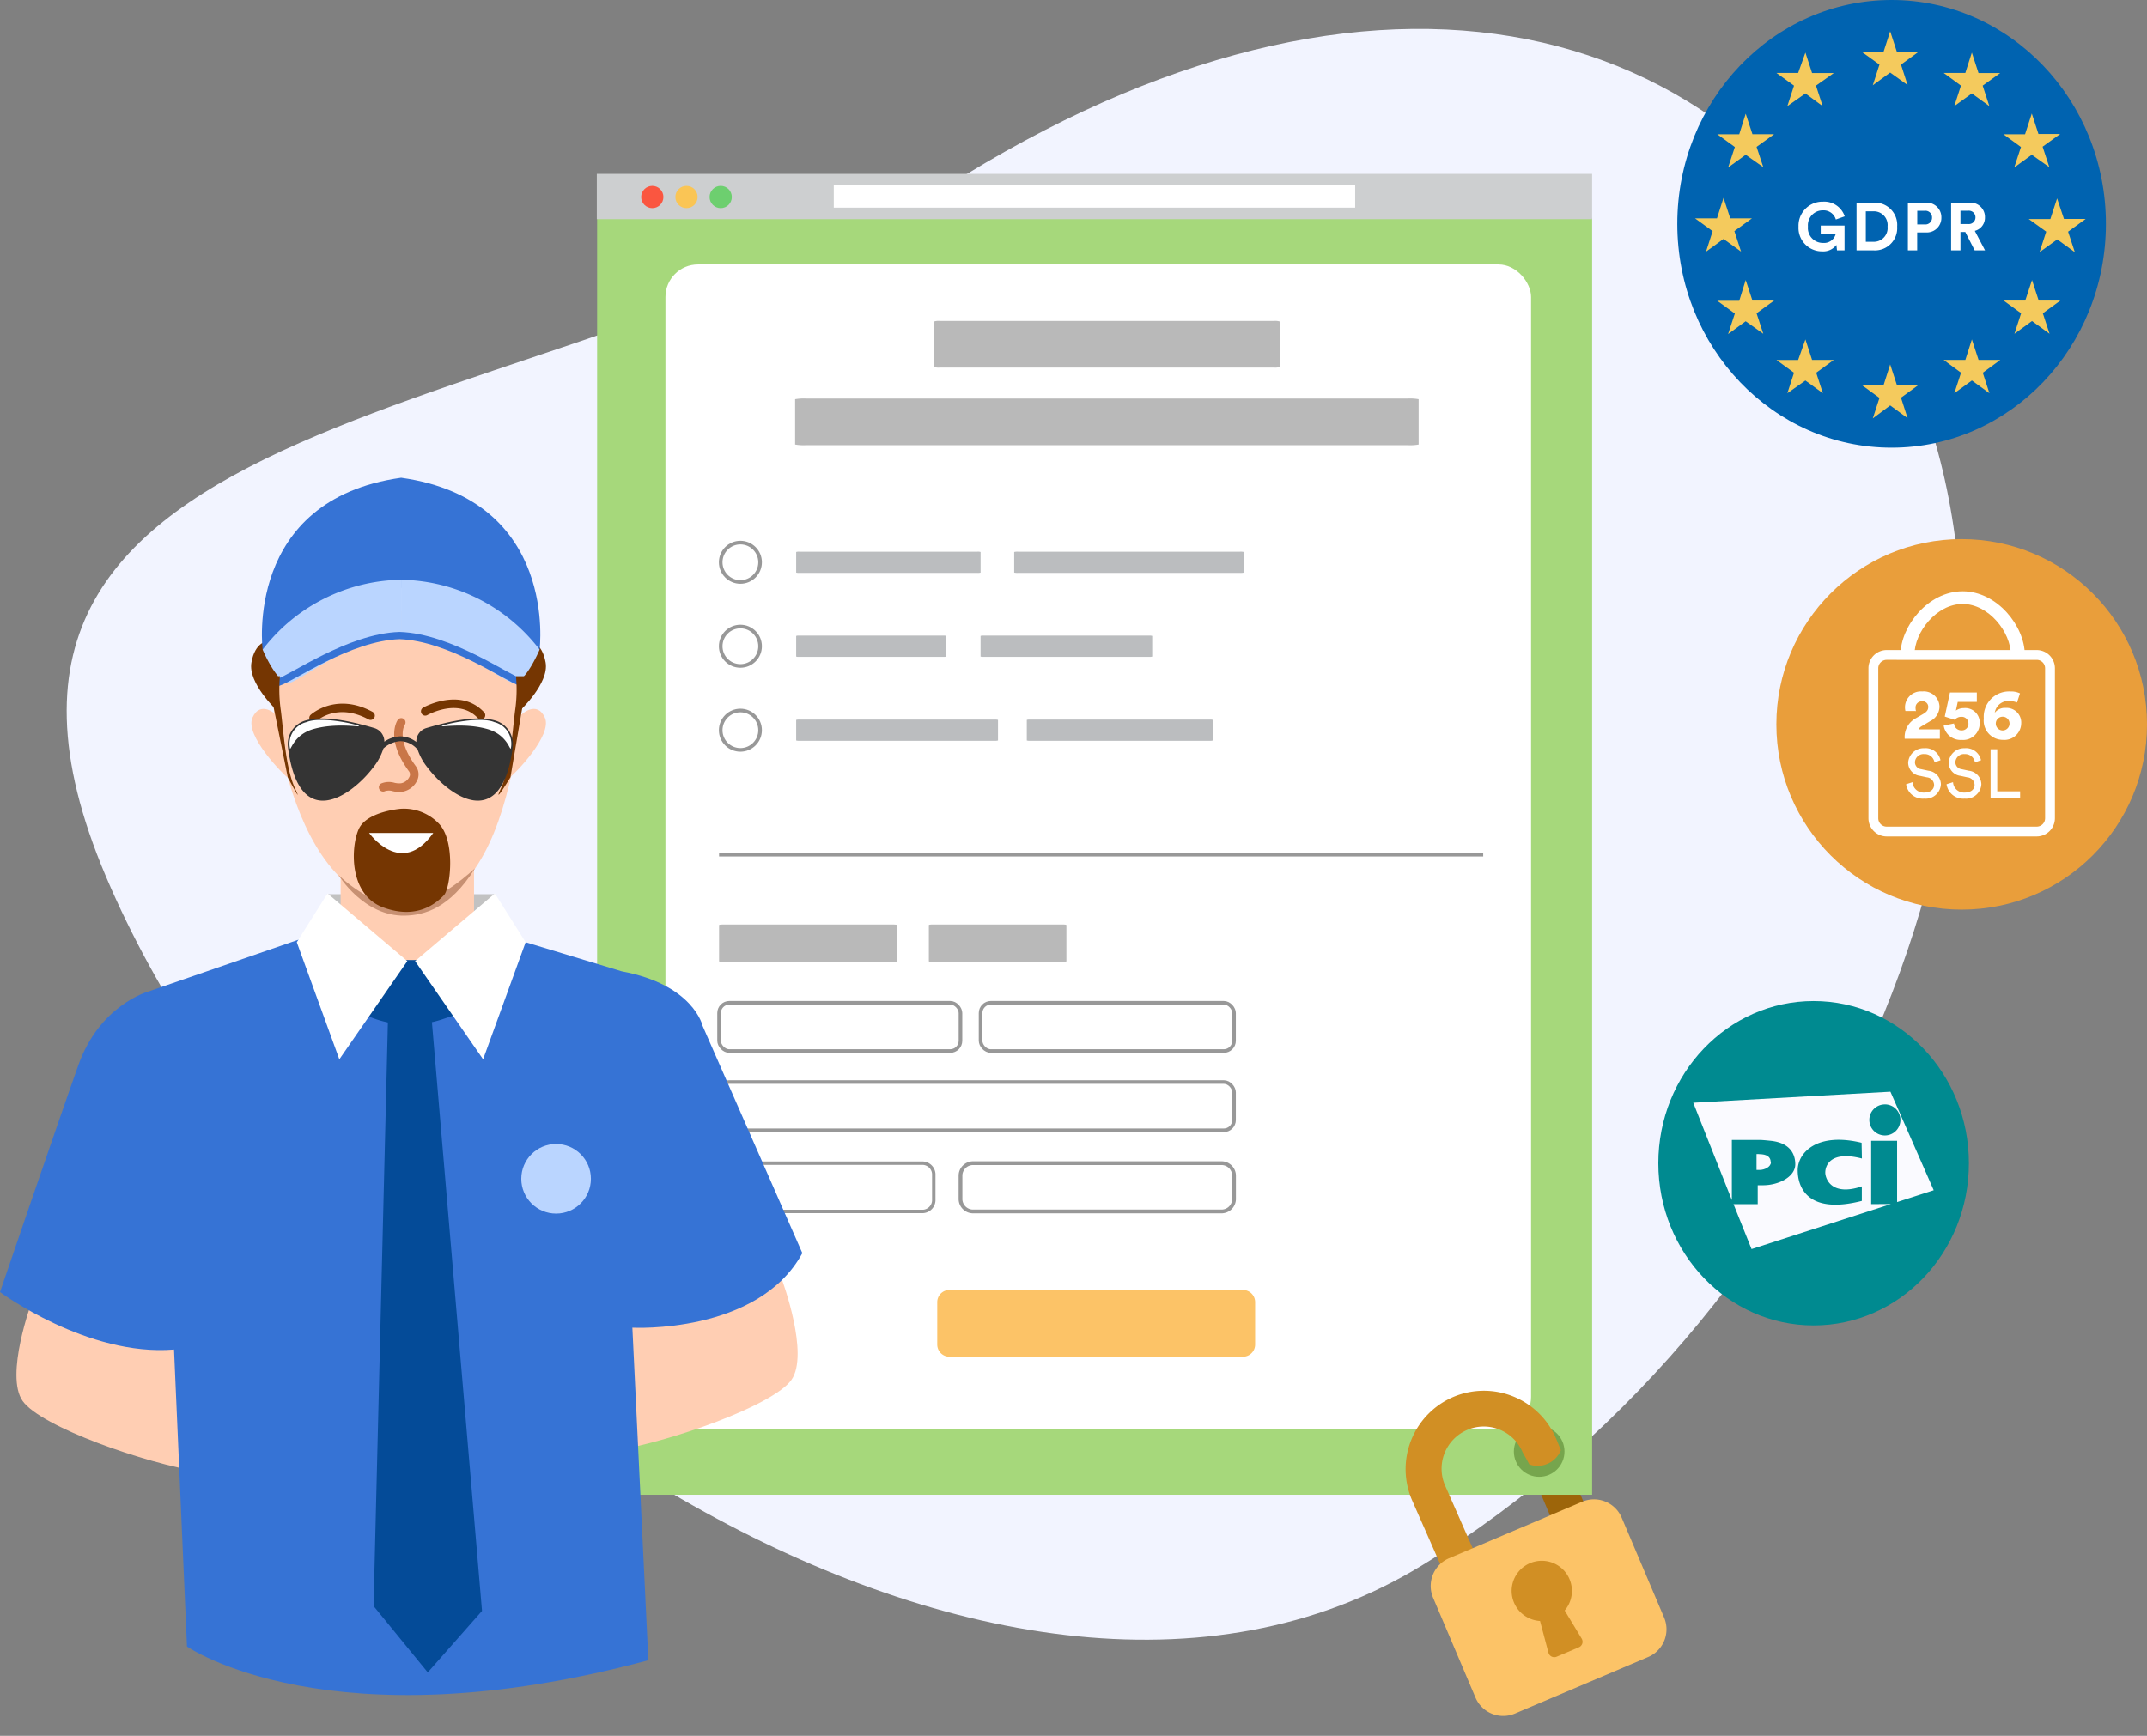 <svg xmlns="http://www.w3.org/2000/svg" width="593.836" height="480.255" viewBox="0 0 593.836 480.255" aria-hidden="true"><rect x="0" y="0" width="593.836" height="480.255" fill="#808080" stroke="none"/><defs><clipPath id="protected_svg__a"><ellipse cx="42.949" cy="44.872" fill="none" rx="42.949" ry="44.872"/></clipPath><clipPath id="protected_svg__b"><path d="M872.913 232.464s2.152 62.764 36.1 66.408 34.66-69.925 34.328-70.228-23.4-13.9-23.4-13.9l-41.732 9.169z" transform="translate(-872.913 -214.744)" fill="#c97648"/></clipPath></defs><path fill="#f2f4ff" d="M491.122 355.482c-117.643 71.976-294.138 61.04-237.69 194.06s246.405 262.573 364.047 190.6S795.138 514.205 753.55 412.5s-144.786-128.994-262.428-57.018z" transform="translate(-167.527 -3953.415) translate(-56.614 3646.346)"/><circle cx="51.256" cy="51.256" r="51.256" fill="#e99e3b" transform="translate(-167.527 -3953.415) translate(658.851 4102.566)"/><path d="M587.574 288.312a4.4 4.4 0 0 1 4.673-5.4 4.334 4.334 0 0 1 4.736 3.89c.01.1.016.206.02.311a4.558 4.558 0 0 1-2.525 3.983l-2.425 1.439a2.178 2.178 0 0 0-.868.868h5.915v2.6h-9.72a5.852 5.852 0 0 1 3.016-5.642l2.091-1.221c1.007-.595 1.4-1.124 1.4-1.982a1.531 1.531 0 0 0-1.532-1.53 1.443 1.443 0 0 0-.184.012 1.711 1.711 0 0 0-1.8 1.615 1.635 1.635 0 0 0 .008.277 2.7 2.7 0 0 0 .119.793z" transform="translate(-167.527 -3953.415) translate(658.851 4102.566) translate(25.469 14.437) translate(10.007 27.695) translate(-587.358 -282.889)" fill="#fff"/><path d="M595.676 291.609a2.006 2.006 0 0 0 2.071 1.912 1.8 1.8 0 0 0 1.908-1.694v-.159a1.847 1.847 0 0 0-1.789-1.9 1.725 1.725 0 0 0-.2.006 2.272 2.272 0 0 0-1.784.828c-.059-.02-2.721-.868-2.774-.908l1.438-6.645h7.433v2.6H596.7l-.513 2.406a3.642 3.642 0 0 1 2.168-.69 4.02 4.02 0 0 1 4.417 4.278 4.589 4.589 0 0 1-4.647 4.534c-.119 0-.24-.008-.361-.018a4.711 4.711 0 0 1-4.954-3.963z" transform="translate(-167.527 -3953.415) translate(658.851 4102.566) translate(25.469 14.437) translate(10.007 27.695) translate(10.799 .318) translate(-592.807 -283.05)" fill="#fff"/><path d="M607.611 285.963a5.982 5.982 0 0 0-2.009-.416 3.819 3.819 0 0 0-4.142 3.256 3.5 3.5 0 0 1 3.038-1.342 4.05 4.05 0 0 1 4.276 3.813 4.2 4.2 0 0 1 0 .448 4.656 4.656 0 0 1-4.72 4.59c-.109 0-.218-.008-.327-.016a5.307 5.307 0 0 1-5.337-5.275 5.032 5.032 0 0 1 .032-.6 7 7 0 0 1 6.452-7.5 6.867 6.867 0 0 1 .9-.01 5.685 5.685 0 0 1 2.661.533zm-3.922 7.728a1.9 1.9 0 1 0-.093 0h.091z" transform="translate(-167.527 -3953.415) translate(658.851 4102.566) translate(25.469 14.437) translate(10.007 27.695) translate(21.866 .011) translate(-598.392 -282.895)" fill="#fff"/><path d="M595.408 294.741a2.716 2.716 0 0 0-2.83-2.283 2.364 2.364 0 0 0-2.57 2.142l-.006.083a1.936 1.936 0 0 0 1.714 1.944l2 .434a3.859 3.859 0 0 1 3.47 3.753 4.219 4.219 0 0 1-4.451 3.975q-.086 0-.172-.012a4.64 4.64 0 0 1-5-3.981l1.774-.567a3.039 3.039 0 0 0 3.2 2.869h.008c1.849 0 2.755-.963 2.755-2.132a2.18 2.18 0 0 0-2-2.077l-1.908-.414a3.7 3.7 0 0 1-3.262-3.66 4.262 4.262 0 0 1 4.415-3.981 4.215 4.215 0 0 1 4.528 3.321z" transform="translate(-167.527 -3953.415) translate(658.851 4102.566) translate(25.469 14.437) translate(10.422 43.4) translate(-587.567 -290.815)" fill="#fff"/><path d="M601.054 294.741a2.716 2.716 0 0 0-2.83-2.283 2.364 2.364 0 0 0-2.57 2.142l-.006.083a1.939 1.939 0 0 0 1.714 1.944l2 .434a3.859 3.859 0 0 1 3.47 3.753 4.219 4.219 0 0 1-4.451 3.975q-.086 0-.172-.012a4.64 4.64 0 0 1-5-3.981l1.791-.566a3.039 3.039 0 0 0 3.2 2.869h.008c1.849 0 2.754-.963 2.754-2.132a2.18 2.18 0 0 0-2-2.077l-1.908-.414a3.7 3.7 0 0 1-3.262-3.66 4.262 4.262 0 0 1 4.415-3.981 4.212 4.212 0 0 1 4.528 3.321z" transform="translate(-167.527 -3953.415) translate(658.851 4102.566) translate(25.469 14.437) translate(10.422 43.4) translate(11.186) translate(-593.212 -290.815)" fill="#fff"/><path d="M599.354 304.345v-13.376h1.846v11.64h6.322v1.736z" transform="translate(-167.527 -3953.415) translate(658.851 4102.566) translate(25.469 14.437) translate(10.422 43.4) translate(23.358 .305) translate(-599.354 -290.969)" fill="#fff"/><g><path d="M621.168 286.529h-3.856c0-6.341-6.155-14.108-13.339-14.108s-13.339 7.756-13.339 14.108h-3.856c0-7.978 7.671-17.615 17.2-17.615s17.19 9.637 17.19 17.615z" transform="translate(-167.527 -3953.415) translate(658.851 4102.566) translate(25.469 14.437) translate(8.858) translate(-586.778 -268.914)" fill="#fff"/></g><g><path d="M628.841 328.69h-41.494a5.044 5.044 0 0 1-5.039-5.039v-41.493a5.045 5.045 0 0 1 5.039-5.041h41.494a5.049 5.049 0 0 1 5.039 5.041v41.494a5.048 5.048 0 0 1-5.039 5.038zm-41.494-48.856a2.325 2.325 0 0 0-2.325 2.323v41.494a2.326 2.326 0 0 0 2.325 2.322h41.494a2.329 2.329 0 0 0 2.325-2.322v-41.493a2.328 2.328 0 0 0-2.325-2.323z" transform="translate(-167.527 -3953.415) translate(658.851 4102.566) translate(25.469 14.437) translate(0 16.256) translate(-582.308 -277.117)" fill="#fff"/></g><g transform="translate(-167.527 -3953.415) translate(631.449 3953.415)"><ellipse cx="59.275" cy="61.929" fill="#0063b0" rx="59.275" ry="61.929"/><path fill="#f4ca5d" fill-rule="evenodd" d="M576.4 337.838l1.846 5.671h6l-4.857 3.539 1.83 5.662-4.823-3.459-4.806 3.521 1.845-5.721-4.889-3.526h6.016zm0 92.17l1.846 5.671h6l-4.857 3.526 1.83 5.671-4.819-3.526-4.806 3.592 1.845-5.671-4.839-3.526h5.97zm46.168-45.936l1.9 5.68h6l-4.857 3.526 1.863 5.671-4.857-3.535-4.9 3.526 1.845-5.671-4.853-3.493h6zm-92.264-.149l1.863 5.671h6l-4.859 3.519 1.846 5.671-4.853-3.5-4.839 3.526 1.831-5.671-4.857-3.539h6.053zm6.136-23.284l1.863 5.671h6l-4.857 3.509 1.863 5.621-4.872-3.44-4.862 3.526 1.863-5.671-4.857-3.526h6.071zm16.512-16.916l1.845 5.671h6l-4.922 3.475 1.851 5.673-4.777-3.509-4.99 3.509 1.845-5.671-4.857-3.509h6zm62.618 16.864l1.845 5.671h6l-4.857 3.509 1.863 5.671-4.856-3.438-4.857 3.526 1.87-5.669-4.857-3.526h5.988zm-16.581-16.864l1.845 5.671h5.988l-4.839 3.475 1.846 5.671-4.839-3.509-4.857 3.509 1.845-5.671-4.777-3.509h5.988zm-62.554 62.933l1.863 5.671h6l-4.857 3.526 1.863 5.671-4.873-3.463-4.857 3.539 1.863-5.671-4.857-3.53h6.071zm16.515 16.434l1.845 5.671h6l-4.857 3.539 1.846 5.671-4.837-3.521-4.99 3.526 1.845-5.671-4.857-3.539h6zm62.683-16.433l1.845 5.671h6l-4.857 3.526 1.863 5.671-4.853-3.525-4.857 3.526 1.845-5.671-4.855-3.525h6zM599 423.09l1.846 5.671h6l-4.836 3.539 1.845 5.671-4.855-3.527-4.857 3.526L596 432.3l-4.806-3.539h6z" transform="translate(4.916 8.658) translate(-522.436 -337.838)"/><g fill="#fff"><path d="M549.254 377.954l-.168-1.508a4.544 4.544 0 0 1-3.893 1.785 6.494 6.494 0 0 1-6.593-6.393c0-.156 0-.313.009-.471a6.633 6.633 0 0 1 6.375-6.879c.126-.005.251-.005.377 0a5.954 5.954 0 0 1 6.027 4.054l-2.454.874a3.518 3.518 0 0 0-3.572-2.53 4.11 4.11 0 0 0-4.164 4.055c0 .143 0 .287.016.428a4.123 4.123 0 0 0 3.707 4.5 3.957 3.957 0 0 0 .458.019 3.308 3.308 0 0 0 3.539-2.567h-4.165v-2.231h6.586v6.864z" transform="translate(33.516 55.786) translate(-538.599 -364.473)"/><path d="M547.676 377.831v-13.187h4.724a6.166 6.166 0 0 1 6.517 5.793 5.851 5.851 0 0 1-.007.81 6.164 6.164 0 0 1-6.527 6.584zm4.613-2.382a3.794 3.794 0 0 0 3.979-3.6 3.57 3.57 0 0 0-.018-.6 3.8 3.8 0 0 0-3.346-4.2 3.726 3.726 0 0 0-.6-.021h-2.065v8.426z" transform="translate(33.516 55.786) translate(-531.615 -364.35)"/><path d="M558.271 372.865v4.967H555.7v-13.188h4.93a4.037 4.037 0 0 1 4.324 3.726c.009.127.012.257.009.384a4.024 4.024 0 0 1-3.926 4.121 3.936 3.936 0 0 1-.407-.01zm2.045-2.214a1.842 1.842 0 0 0 2.053-1.6 1.788 1.788 0 0 0 .012-.273 1.834 1.834 0 0 0-1.761-1.909 1.755 1.755 0 0 0-.3.012h-2.028v3.776z" transform="translate(33.516 55.786) translate(-525.439 -364.35)"/><path d="M566.384 372.752h-1.339v5.078h-2.585v-13.188h5.152a3.956 3.956 0 0 1 4.2 3.7c.007.117.009.235.005.352a3.739 3.739 0 0 1-2.808 3.739l2.831 5.393h-2.866zm.743-2.214a1.821 1.821 0 0 0 2.049-1.564 1.564 1.564 0 0 0 .016-.258 1.815 1.815 0 0 0-1.775-1.858 1.6 1.6 0 0 0-.29.016h-2.083v3.664z" transform="translate(33.516 55.786) translate(-520.241 -364.349)"/></g></g><g clip-path="url(#protected_svg__a)" transform="translate(-167.527 -3953.415) translate(626.204 4230.37)"><g transform="translate(-3.88 -.233)"><rect width="93.419" height="93.419" fill="#008a90" rx="4.85"/><path d="M545.4 257.606v-17.523h7.172v16.952l10.128-3.263-11.972-27.259-54.538 3.051 10.678 26.93v-16.648h7.564c.837 0 2 .128 3.077.233 4.831.467 6.9 3.077 6.9 6.515s-4.523 5.795-8.941 5.795h-1.445v5.233h-6.695l4.99 12.427 38.562-12.469zm-2.585-4.915v4.026c-14.832 3.8-17.735-3.623-17.735-8.476s5.3-10.594 17.671-7.607l.085 4.359c-8.856-2.288-10.128 2.119-10.128 3.867s1.737 6.667 10.128 3.835m6.356-22.682a4.3 4.3 0 1 1-4.3 4.3 4.291 4.291 0 0 1 4.291-4.291h.01" transform="translate(-482.653 -201.192)" fill="#fafaff"/><path d="M513.761 242.232c0-1.208-.731-2.023-2.415-2.194-.385 0-.783-.064-1.059-.074h-.445v4.4h.805c1.546 0 3.178-.922 3.178-2.119" transform="translate(-478.802 -197.398)" fill="#fafaff"/></g></g><g transform="translate(-167.527 -3953.415) translate(5.245)"><path fill="#9d650a" d="M117.333 21.67v13.336A1.667 1.667 0 0 0 119 36.673h6.668a1.667 1.667 0 0 0 1.667-1.667V21.67c0-6.444-9.987-11.962-10.002 0z" transform="rotate(-23 11014.137 1039.826)"/><g transform="translate(327.354 4001.525)"><path fill="#a6d87b" d="M0 0H275.209V353.254H0z" transform="translate(.083 12.185)"/><path fill="#cdcfd0" d="M0 0H275.292V12.528H0z"/><g transform="translate(12.266 3.322)"><circle cx="3.077" cy="3.077" r="3.077" fill="#fa5640"/><circle cx="3.077" cy="3.077" r="3.077" fill="#fac555" transform="translate(9.461)"/><circle cx="3.077" cy="3.077" r="3.077" fill="#6dcf6f" transform="translate(18.921)"/></g><path d="M0 0H144.211V6.152H0z" transform="translate(65.541 3.188)" fill="#fff"/><rect width="239.424" height="322.323" rx="9" transform="translate(18.98 25.057)" fill="#fff"/><path d="M5203.737 280.624h166.378a12.842 12.842 0 0 1 3.04.183v12.537a12.894 12.894 0 0 1-3.04.181h-166.378a12.888 12.888 0 0 1-3.039-.181v-12.537a12.836 12.836 0 0 1 3.039-.183z" transform="translate(-5145.85 -218.468)" fill="#b9b9b9"/><path d="M5202.386 280.624h92.388a4.073 4.073 0 0 1 1.688.183v12.537a4.088 4.088 0 0 1-1.688.181h-92.388a4.083 4.083 0 0 1-1.687-.181v-12.537a4.068 4.068 0 0 1 1.687-.183z" transform="translate(-5107.503 -239.944)" fill="#b9b9b9"/><rect width="66.767" height="13.353" rx="2.842" stroke="#989898" stroke-miterlimit="10" fill="none" transform="translate(33.815 229.324)"/><rect width="70.105" height="13.353" rx="2.842" stroke="#989898" stroke-miterlimit="10" fill="none" transform="translate(106.145 229.324)"/><path fill="none" stroke="#989898" stroke-miterlimit="10" stroke-width=".943" d="M5185.762 457.729h53.443a3.169 3.169 0 0 1 2.968 3.338v6.676a3.169 3.169 0 0 1-2.968 3.338h-53.443a3.17 3.17 0 0 1-2.969-3.338v-6.676a3.17 3.17 0 0 1 2.969-3.338z" transform="translate(33.815 273.702) translate(-5182.792 -457.729)"/><path fill="none" stroke="#989898" stroke-miterlimit="10" stroke-width="1.039" d="M5243.234 457.729h68.466a3.479 3.479 0 0 1 3.6 3.338v6.676a3.479 3.479 0 0 1-3.6 3.338h-68.461a3.478 3.478 0 0 1-3.6-3.338v-6.676a3.478 3.478 0 0 1 3.595-3.338z" transform="translate(100.582 273.702) translate(-5239.631 -457.729)"/><rect width="142.435" height="13.353" rx="2.842" stroke="#989898" stroke-miterlimit="10" fill="none" transform="translate(33.815 251.253)"/><path d="M5183.661 405.311h47.5c.479 0 .868.064.868.145v10.032c0 .081-.389.145-.868.145h-47.5c-.479 0-.868-.064-.868-.145v-10.032c-.001-.081.389-.145.868-.145z" transform="translate(-5148.978 -197.64)" fill="#b9b9b9"/><path d="M5183.463 405.311h36.7c.37 0 .67.064.67.145v10.032c0 .081-.3.145-.67.145h-36.7c-.37 0-.671-.064-.671-.145v-10.032c0-.081.301-.145.671-.145z" transform="translate(-5090.952 -197.64)" fill="#b9b9b9"/><path d="M5201.843 313.707h49.211a2.517 2.517 0 0 1 .9.082v5.7a2.517 2.517 0 0 1-.9.082h-49.211a2.517 2.517 0 0 1-.9-.082v-5.7a2.517 2.517 0 0 1 .9-.082z" transform="translate(-5145.807 -209.183)" fill="#bbbdbf"/><path d="M5253.4 313.707h61.291a3.87 3.87 0 0 1 1.12.082v5.7a3.869 3.869 0 0 1-1.12.082H5253.4a3.867 3.867 0 0 1-1.12-.082v-5.7a3.867 3.867 0 0 1 1.12-.082z" transform="translate(-5136.84 -209.183)" fill="#bbbdbf"/><path d="M0 0L211.35 0" transform="translate(33.815 188.347)" stroke="#989898" stroke-miterlimit="10" fill="none"/><path d="M3.363 0h81.194a3.363 3.363 0 0 1 3.363 3.363V15.1a3.363 3.363 0 0 1-3.363 3.363H3.363A3.363 3.363 0 0 1 0 15.1V3.363A3.363 3.363 0 0 1 3.363 0z" transform="translate(94.159 308.783)" fill="#fcc367"/><circle cx="5.448" cy="5.448" r="5.448" transform="translate(34.264 102.008)" stroke="#989898" stroke-miterlimit="10" fill="none"/><path d="M5201.675 333.481h40.031a1.694 1.694 0 0 1 .732.082v5.7a1.7 1.7 0 0 1-.732.082h-40.031a1.689 1.689 0 0 1-.731-.082v-5.7a1.688 1.688 0 0 1 .731-.082z" transform="translate(-5145.807 -205.729)" fill="#bbbdbf"/><path d="M5245.205 333.481H5291a2.189 2.189 0 0 1 .837.082v5.7a2.19 2.19 0 0 1-.837.082h-45.8a2.193 2.193 0 0 1-.838-.082v-5.7a2.192 2.192 0 0 1 .843-.082z" transform="translate(-5138.222 -205.729)" fill="#bbbdbf"/><circle cx="5.448" cy="5.448" r="5.448" transform="translate(34.264 125.235)" stroke="#989898" stroke-miterlimit="10" fill="none"/><path d="M5201.927 353.254h53.86a2.986 2.986 0 0 1 .985.083v5.7a3.044 3.044 0 0 1-.985.082h-53.86a3.038 3.038 0 0 1-.983-.082v-5.7a2.98 2.98 0 0 1 .983-.083z" transform="translate(-5145.807 -202.276)" fill="#bbbdbf"/><path d="M5256.158 353.254h49.656a2.539 2.539 0 0 1 .907.083v5.7a2.588 2.588 0 0 1-.907.082h-49.656a2.594 2.594 0 0 1-.907-.082v-5.7a2.545 2.545 0 0 1 .907-.083z" transform="translate(-5136.321 -202.276)" fill="#bbbdbf"/><circle cx="5.448" cy="5.448" r="5.448" transform="translate(34.264 148.463)" stroke="#989898" stroke-miterlimit="10" fill="none"/></g><circle cx="7" cy="7" r="7" fill="#76a54d" transform="translate(581 4348)"/><path d="M139 0a21.7 21.7 0 0 0-21.67 21.67l.281 21.045a1.667 1.667 0 0 0 1.667 1.667h6.668a1.667 1.667 0 0 0 1.667-1.667l-.281-21.045a11.669 11.669 0 1 1 23.337 0c.025.031.416 3.7.392 3.73a6.943 6.943 0 0 0 9.569-.227c0-.007.055-3.534.041-3.5A21.7 21.7 0 0 0 139 0z" transform="rotate(-23 11017.293 1124.867)" fill="#d18f24"/><path d="M83 213.333h40.007a8.335 8.335 0 0 1 8.335 8.335v30.005a8.335 8.335 0 0 1-8.335 8.335H83a8.335 8.335 0 0 1-8.335-8.335v-30.005A8.335 8.335 0 0 1 83 213.333z" transform="rotate(-23 10574.087 1119.116)" fill="#fcc367"/><path d="M219.336 285.478a8.335 8.335 0 1 0-12.032 7.435l-1.287 9a1.667 1.667 0 0 0 1.65 1.9h6.668a1.667 1.667 0 0 0 1.667-1.9l-1.287-9a8.368 8.368 0 0 0 4.621-7.435z" transform="rotate(-23 10495.894 1411.226)" fill="#d18f24"/></g><g><g transform="translate(-167.527 -3953.415) translate(167.527 4085.592)"><path d="M872.913 232.66s2.152 62.763 36.1 66.407 34.66-69.925 34.328-70.227-23.4-13.9-23.4-13.9l-41.732 9.169z" transform="translate(-798.268 -180.299)" fill="#ffceb3"/><g clip-path="url(#protected_svg__b)" transform="translate(74.645 34.457)"><g transform="translate(10.898 26.907)"><path d="M906.97 269.242a1.185 1.185 0 0 1-.3-2.225 5.585 5.585 0 0 1 3.641-.192 5.585 5.585 0 0 0 1.836.143 3.219 3.219 0 0 0 2.335-1.838 1.438 1.438 0 0 0-.142-1.466c-6.638-9.021-3.24-14.031-3.093-14.241a1.186 1.186 0 0 1 1.945 1.356c-.124.188-2.459 3.986 3.057 11.481a3.816 3.816 0 0 1 .435 3.747 5.548 5.548 0 0 1-4.117 3.292 7.483 7.483 0 0 1-2.676-.142 3.717 3.717 0 0 0-2.167-.018 1.176 1.176 0 0 1-.754.103z" transform="translate(19.243 5.121) translate(-906.009 -248.923)" fill="#c97648"/><ellipse cx="2.575" cy="3.458" rx="2.575" ry="3.458" transform="rotate(-.21 2456.131 -2258.687)" fill="#c97648"/><ellipse cx="2.575" cy="3.458" rx="2.575" ry="3.458" transform="rotate(-.21 2442.2 -9842.508)" fill="#c97648"/><path d="M919.4 247.888a1.185 1.185 0 0 1-.366-2.191c.1-.059 10.285-5.776 16.87 1.291a1.184 1.184 0 1 1-1.733 1.615c-5.325-5.708-13.871-.9-13.956-.852a1.18 1.18 0 0 1-.815.137z" transform="translate(30.893) translate(-918.441 -243.458)" fill="#753602"/><path d="M886.433 249.8a1.186 1.186 0 0 1-.589-2.024c.069-.062 6.922-6.357 17.123-.832a1.185 1.185 0 1 1-1.13 2.083c-8.641-4.682-14.141.266-14.37.477a1.186 1.186 0 0 1-1.034.296z" transform="translate(0 1.141) translate(-885.473 -244.676)" fill="#753602"/></g></g><path d="M874.353 247.871s-4.336-4.169-6.586.75 8.591 15.865 9.84 16.688-3.254-17.438-3.254-17.438z" transform="translate(-797.924 -182.268)" fill="#ffceb3"/><path d="M946.81 247.871s4.336-4.169 6.587.75-8.592 15.865-9.841 16.688 3.254-17.438 3.254-17.438z" transform="translate(-802.701 -182.268)" fill="#ffceb3"/><path d="M874.491 245.374s-8.007-7.47-7.036-13.211 4.452-5.966 4.452-5.966l3.089 3.067z" transform="translate(-797.919 -181.008)" fill="#753602"/><path d="M946.77 245.374s8.006-7.47 7.036-13.211-4.453-5.966-4.453-5.966l-3.088 3.067z" transform="translate(-802.886 -181.008)" fill="#753602"/><path fill="#3673d5" stroke="rgba(0,0,0,0)" stroke-miterlimit="10" d="M38.513 30.438L.2 47.55S-5.075 6.13 38.506 0h.014c43.565 6.13 38.291 47.55 38.291 47.55z" transform="translate(72.439)"/><path d="M802.372 421.2s-7.583 20.474-2.527 27.551 33.616 17.187 49.793 19.714v-40.943z" transform="translate(-793.559 -193.284)" fill="#ffceb3"/><path d="M1020.963 414.959s7.583 20.474 2.527 27.551-33.617 17.19-49.79 19.715v-40.946z" transform="translate(-804.612 -192.891)" fill="#ffceb3"/><path fill="#3673d5" d="M878.1 313.519L834 328.742s-13.209 3.806-19.03 20.149-21.717 62.909-21.717 62.909 24.179 17.91 48.134 15.9l3.582 82.165s39.459 27.507 127.613 3.805l-4.424-92.015s34.751 1.87 47.012-20.624l-27.589-62.883s-2.463-11.38-22.388-15.093l-26.557-8.042z" transform="translate(-793.253 -186.505)"/><path fill="#bad5ff" stroke="rgba(0,0,0,0)" stroke-miterlimit="10" d="M68.86 28.428C65.377 27.3 51 15.888 38.306 15.439V.008a49.152 49.152 0 0 1 38.3 19.321s-3.836 9.184-7.2 9.185a1.776 1.776 0 0 1-.546-.086zM0 19.329A49.151 49.151 0 0 1 38.3.008v15.431C25.611 15.888 11.233 27.3 7.75 28.428a1.777 1.777 0 0 1-.55.086C3.835 28.513 0 19.329 0 19.329z" transform="translate(72.64 28.219)"/><path fill="#c2c2c2" d="M0 0H46.758V12.28H0z" transform="translate(90.487 115.222)"/><path d="M0 0H36.893V28.916H0z" transform="translate(94.216 107.632)" fill="#ffceb3"/><path d="M898.379 334.7l4.6 1.723a28.788 28.788 0 0 0 19.231.341l6.17-2.064-11.642-14.328h-8.208z" transform="translate(-799.871 -186.936)" fill="#044b98"/><path d="M903.519 500.063l4.032-164.4h11.863l14.1 165.747-15 17.015z" transform="translate(-800.195 -187.899)" fill="#044b98"/><path d="M889.365 300.712l22.065 18.717-18.806 27.164-11.766-32.388z" transform="translate(-798.768 -185.699)" fill="#fff"/><path d="M937.843 300.712l-22.065 18.717 18.807 27.164 11.766-32.388z" transform="translate(-800.966 -185.699)" fill="#fff"/><circle cx="9.627" cy="9.627" r="9.627" fill="#bad5ff" transform="translate(144.18 184.327)"/></g><path fill="none" stroke="#3673d5" stroke-miterlimit="10" stroke-width="2" d="M946.348 237.551c-3.836-1.123-19.672-12.54-33.651-12.988-13.981.449-29.816 11.865-33.652 12.988" transform="translate(-167.527 -3953.415) translate(167.527 4085.592) translate(-802.184 -180.905)"/><path fill="#c79072" d="M4286.1 7770.461s6.926 11.467 18.317 11.231c5.261-.1 12.418-1.906 19.425-13.084-.01-.141-9.99 9.91-19.425 10.373s-18.317-8.52-18.317-8.52z" transform="translate(-167.527 -3953.415) translate(167.527 4085.592) translate(-4192.463 -7660.54)"/><path d="M75.6 210.807l4 19.812s4.482 8.4 1.975 2.992-3.122-15.242-3.882-21.375a40.319 40.319 0 0 1-.266-9.607h-3.114z" transform="translate(-167.527 -3953.415) translate(167.527 3937.873)" fill="#753602"/><path d="M81.044 210.807l-3.351 19.763s-5.126 8.444-2.619 3.041 3.122-15.242 3.882-21.375a40.319 40.319 0 0 0 .266-9.607h3.108z" transform="translate(-167.527 -3953.415) translate(231.026 3937.873)" fill="#753602"/><path d="M110.814 239.305s-9.363.735-11.574 5.579-2.873 18.154 6.734 21.707 14.938-1.443 16.783-3.34 3.317-15.1-1.428-19.9a13.388 13.388 0 0 0-10.515-4.046z" transform="translate(-167.527 -3953.415) translate(167.527 3937.873)" fill="#753602"/><path d="M902.2 282.848s8.874 12.551 17.748 0z" transform="translate(-167.527 -3953.415) translate(-632.584 3901.018)" fill="#fff"/><g><path fill="#343434" d="M936.439 248.53c-3.652-.994-9.169-.833-19.1 2.142a3.866 3.866 0 0 0-2.659 3.482c-.005.1 0 .216 0 .325a7.328 7.328 0 0 0-4.438-1.552 8.188 8.188 0 0 0-4.413 1.482c0-.084.006-.175 0-.256a3.863 3.863 0 0 0-2.659-3.482c-9.933-2.975-15.451-3.136-19.1-2.142a6.8 6.8 0 0 0-4.891 7.438c3.06 23.937 17.677 13.324 23.517 5.642a16.058 16.058 0 0 0 2.874-5.313 7.579 7.579 0 0 1 4.7-2.033h.054a6.4 6.4 0 0 1 4.515 2.107l.1-.1a16.009 16.009 0 0 0 2.88 5.338c5.841 7.682 20.458 18.295 23.517-5.642a6.8 6.8 0 0 0-4.897-7.436z" transform="translate(-167.527 -3953.415) translate(247.118 4152.195) translate(-879.121 -247.982)"/><path d="M898.67 250.053c1.269-.127-10.022-3.01-14.449-1.166a6.153 6.153 0 0 0-4.6 7.036c.2 1.578.636-3.4 6.468-5.1 5.685-1.643 11.911-.703 12.581-.77z" transform="translate(-167.527 -3953.415) translate(247.118 4152.195) translate(-879.049 -247.878)" fill="#fff"/><path d="M879.658 250.053c-1.269-.127 10.022-3.01 14.449-1.166a6.153 6.153 0 0 1 4.6 7.035c-.2 1.578-.636-3.4-6.468-5.1-5.685-1.642-11.911-.702-12.581-.769z" transform="translate(-167.527 -3953.415) translate(247.118 4152.195) translate(-836.966 -247.877)" fill="#fff"/></g></g></svg>